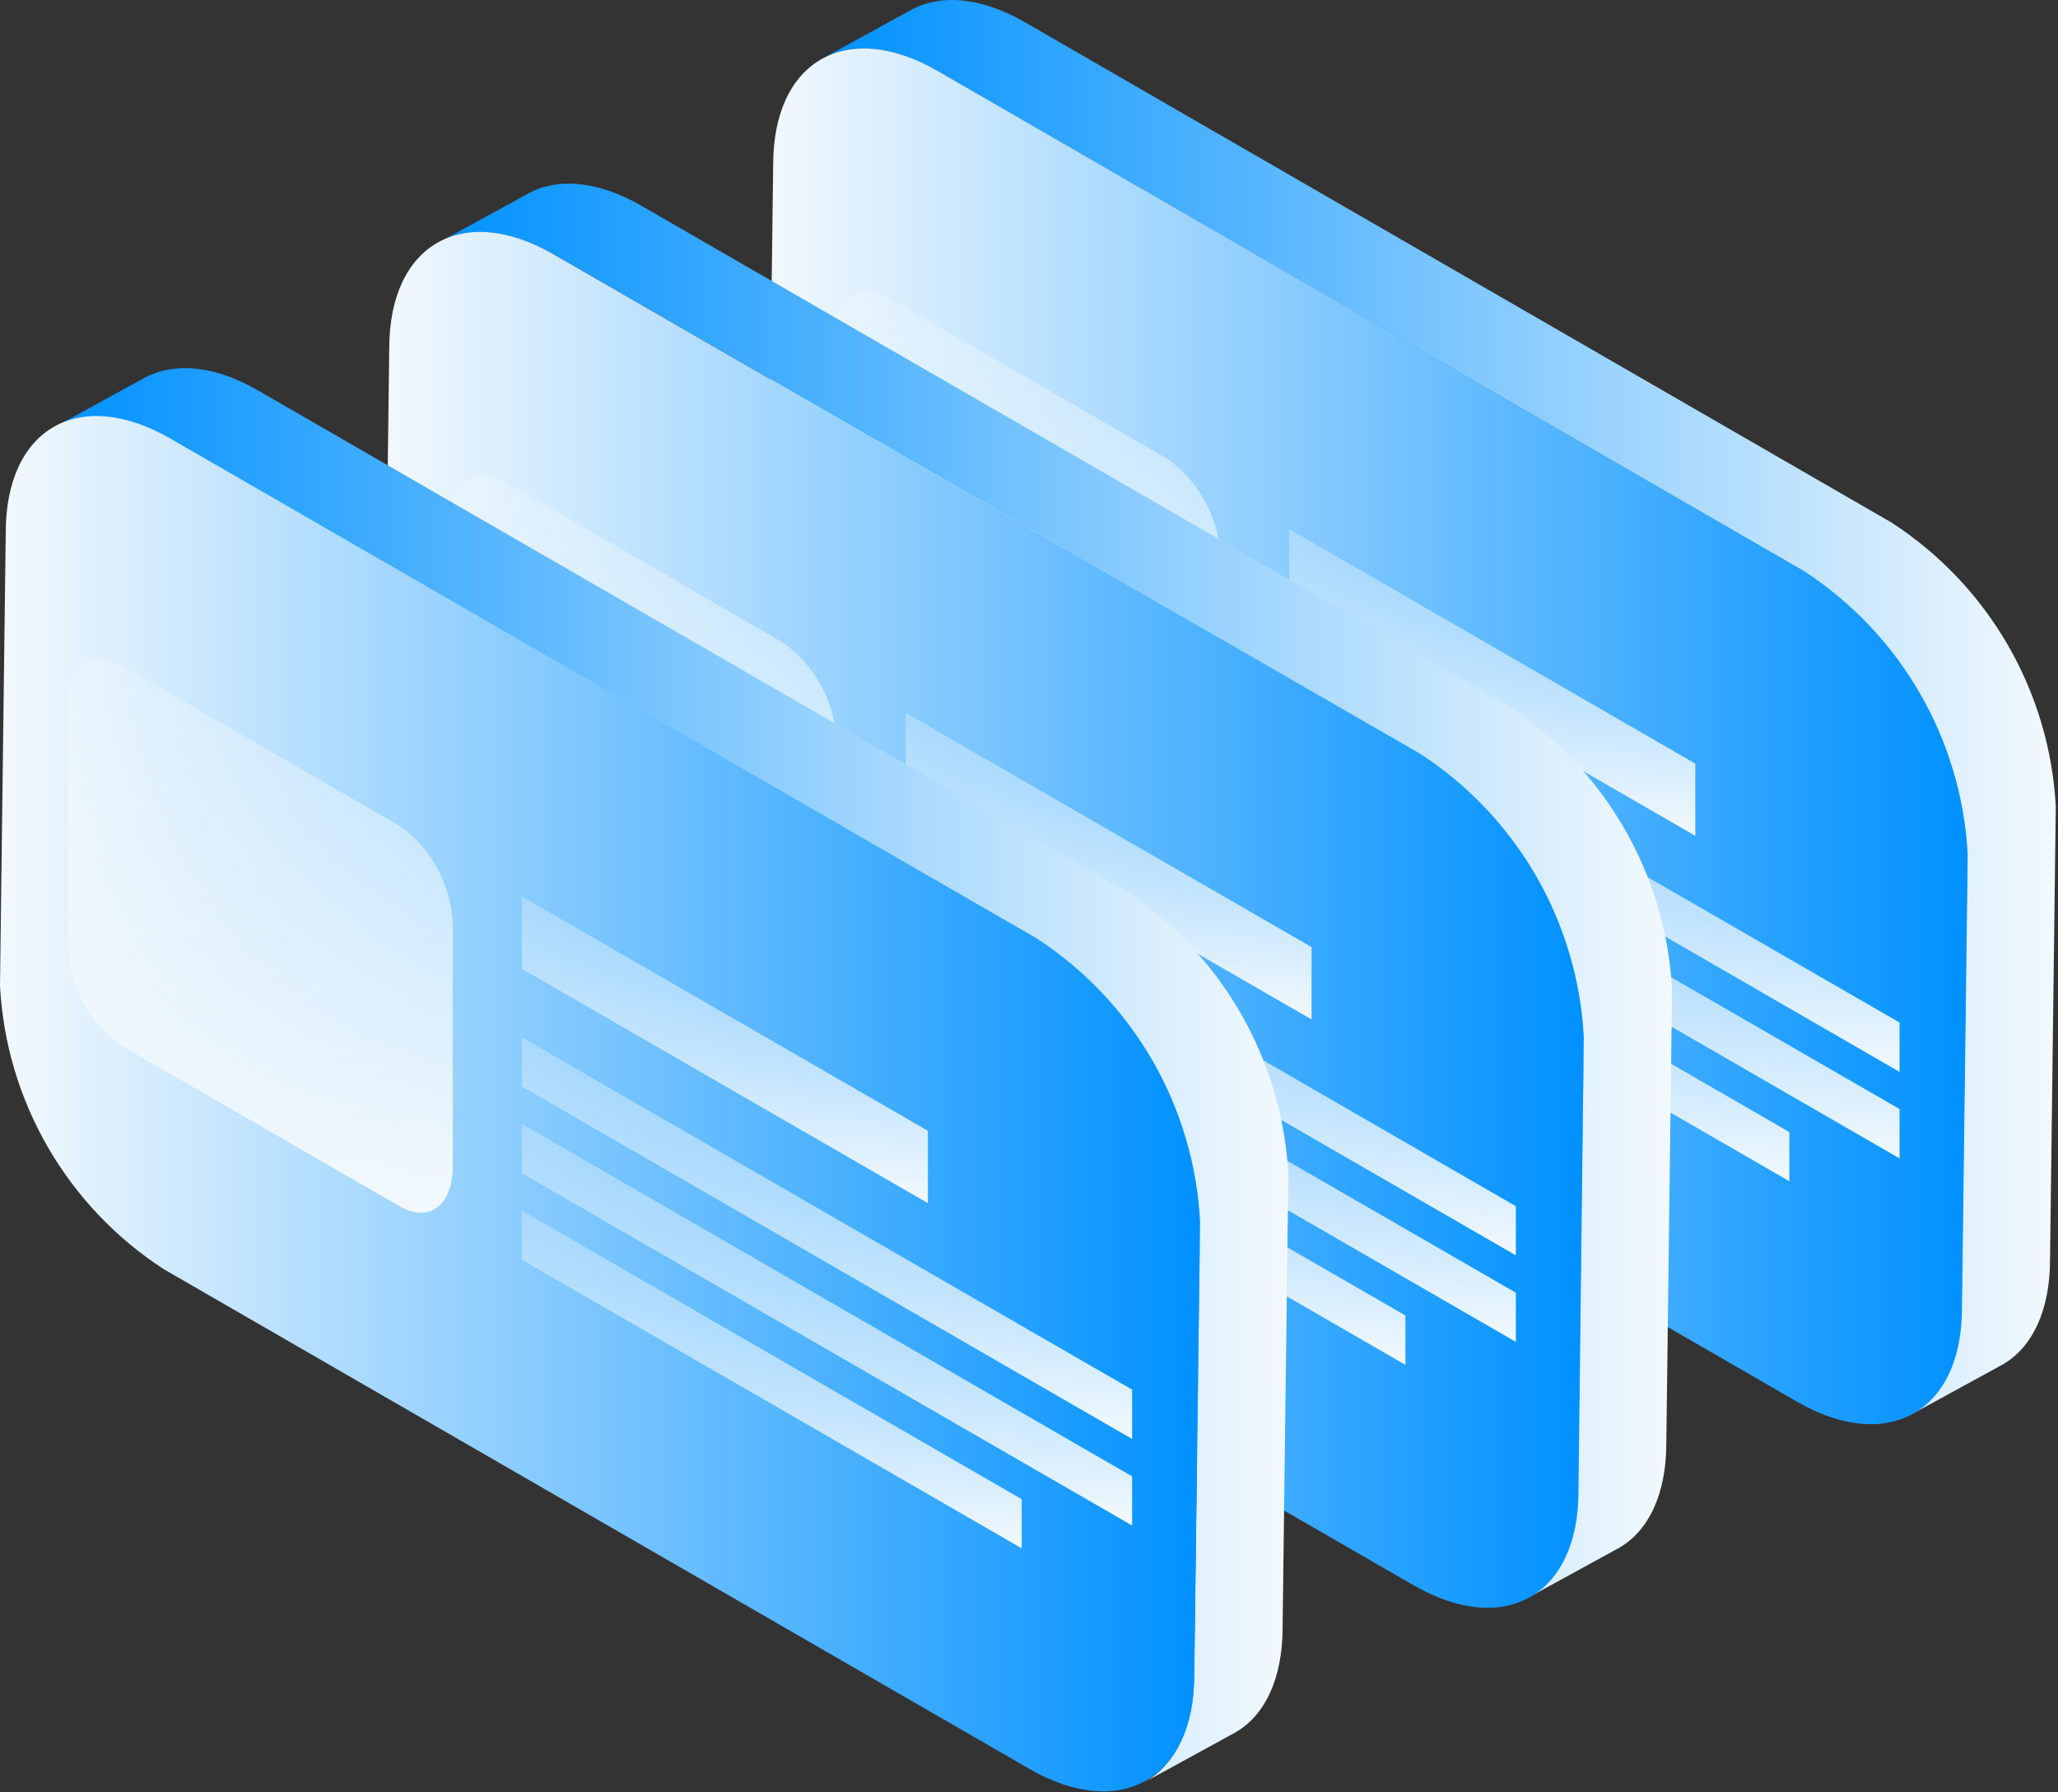 <?xml version="1.0" encoding="UTF-8"?> <svg xmlns="http://www.w3.org/2000/svg" width="93" height="81" viewBox="0 0 93 81" fill="none"><rect x="0" y="0" width="93" height="81" fill="#333333" stroke="none"/><path d="M92.9 36.431L92.64 56.931C92.64 59.241 91.82 60.931 90.47 61.681L86.47 63.871C87.79 63.081 88.61 61.431 88.64 59.121L88.9 38.621C88.76 36.051 88.016 33.55 86.726 31.322C85.437 29.094 83.639 27.203 81.48 25.801L42.33 3.191C40.28 2.021 38.4 1.901 37.08 2.691L41.08 0.501C42.43 -0.289 44.3 -0.169 46.36 1.031L85.47 23.611C87.631 25.012 89.431 26.903 90.722 29.131C92.013 31.358 92.759 33.86 92.9 36.431Z" fill="url(#paint0_linear_340_3355)"></path><path d="M81.51 25.802C83.668 27.201 85.464 29.092 86.752 31.318C88.04 33.544 88.782 36.044 88.92 38.612L88.66 59.122C88.66 63.812 85.3 65.712 81.2 63.342L42.07 40.752C39.917 39.351 38.125 37.462 36.841 35.237C35.557 33.013 34.816 30.517 34.68 27.952L34.94 7.442C34.94 2.732 38.28 0.842 42.38 3.212L81.51 25.802Z" fill="url(#paint1_linear_340_3355)"></path><path d="M52.76 37.931L40.14 30.651C39.41 30.127 38.813 29.438 38.398 28.641C37.983 27.844 37.761 26.96 37.75 26.061V15.261C37.75 13.501 38.82 12.691 40.14 13.451L52.76 20.741C53.488 21.261 54.083 21.945 54.498 22.737C54.913 23.529 55.136 24.407 55.15 25.301V36.121C55.15 37.881 54.08 38.691 52.76 37.931Z" fill="url(#paint2_linear_340_3355)"></path><path d="M76.61 37.771L58.26 27.181V23.911L76.61 34.511V37.771Z" fill="url(#paint3_linear_340_3355)"></path><path d="M85.84 48.441L58.26 32.511V30.291L85.84 46.211V48.441Z" fill="url(#paint4_linear_340_3355)"></path><path d="M85.84 52.351L58.26 36.421V34.201L85.84 50.121V52.351Z" fill="url(#paint5_linear_340_3355)"></path><path d="M80.86 53.381L58.26 40.341V38.111L80.86 51.161V53.381Z" fill="url(#paint6_linear_340_3355)"></path><path d="M75.56 44.721L75.3 65.221C75.3 67.541 74.48 69.221 73.13 69.971L69.13 72.161C70.45 71.371 71.28 69.731 71.3 67.411L71.57 46.911C71.437 44.337 70.698 41.832 69.412 39.598C68.126 37.365 66.329 35.468 64.17 34.061L25.02 11.491C22.97 10.321 21.09 10.201 19.77 10.991L23.77 8.801C25.11 8.011 26.99 8.131 29.04 9.331L68.16 31.911C70.315 33.312 72.109 35.203 73.395 37.429C74.681 39.656 75.423 42.154 75.56 44.721Z" fill="url(#paint7_linear_340_3355)"></path><path d="M64.17 34.061C66.327 35.46 68.122 37.351 69.408 39.577C70.694 41.804 71.435 44.303 71.57 46.871L71.33 67.411C71.33 72.101 67.98 74.011 63.88 71.641L24.73 49.061C22.573 47.661 20.778 45.771 19.492 43.544C18.206 41.318 17.465 38.818 17.33 36.251L17.59 15.741C17.59 11.031 20.93 9.131 25.03 11.501L64.17 34.061Z" fill="url(#paint8_linear_340_3355)"></path><path d="M35.41 46.221L22.8 38.941C22.073 38.421 21.477 37.738 21.062 36.946C20.647 36.154 20.424 35.275 20.41 34.381V23.561C20.41 21.801 21.48 20.991 22.8 21.751L35.41 29.061C36.138 29.583 36.733 30.268 37.148 31.062C37.563 31.856 37.787 32.736 37.8 33.631V44.421C37.8 46.181 36.73 46.991 35.41 46.221Z" fill="url(#paint9_linear_340_3355)"></path><path d="M59.27 46.071L40.92 35.481V32.211L59.27 42.801V46.071Z" fill="url(#paint10_linear_340_3355)"></path><path d="M68.5 56.731L40.92 40.811V38.581L68.5 54.511V56.731Z" fill="url(#paint11_linear_340_3355)"></path><path d="M68.5 60.641L40.92 44.721V42.501L68.5 58.421V60.641Z" fill="url(#paint12_linear_340_3355)"></path><path d="M63.51 61.681L40.92 48.631V46.411L63.51 59.451V61.681Z" fill="url(#paint13_linear_340_3355)"></path><path d="M58.22 53.062L57.96 73.562C57.96 75.882 57.14 77.562 55.79 78.312L51.79 80.502C53.11 79.712 53.93 78.072 53.96 75.752L54.23 55.252C54.087 52.682 53.341 50.182 52.052 47.955C50.763 45.728 48.967 43.836 46.81 42.432L7.66 19.832C5.66 18.652 3.73 18.542 2.41 19.332L6.41 17.142C7.76 16.352 9.64 16.462 11.69 17.662L50.81 40.242C52.967 41.645 54.762 43.537 56.05 45.765C57.337 47.992 58.081 50.492 58.22 53.062Z" fill="url(#paint14_linear_340_3355)"></path><path d="M46.82 42.391C48.98 43.788 50.778 45.678 52.066 47.905C53.354 50.132 54.096 52.632 54.23 55.201L53.97 75.711C53.97 80.401 50.62 82.301 46.52 79.941L7.39 57.351C5.236 55.951 3.444 54.062 2.16 51.837C0.875 49.613 0.135 47.116 0 44.551L0.26 24.061C0.26 19.351 3.59 17.451 7.7 19.821L46.82 42.391Z" fill="url(#paint15_linear_340_3355)"></path><path d="M18.07 54.521L5.46 47.241C4.732 46.719 4.137 46.034 3.722 45.24C3.307 44.447 3.084 43.567 3.07 42.671V31.851C3.07 30.091 4.14 29.281 5.46 30.051L18.07 37.331C18.798 37.851 19.393 38.534 19.808 39.326C20.223 40.118 20.447 40.997 20.46 41.891V52.711C20.46 54.471 19.39 55.281 18.07 54.521Z" fill="url(#paint16_linear_340_3355)"></path><path d="M41.93 54.372L23.58 43.782V40.512L41.93 51.102V54.372Z" fill="url(#paint17_linear_340_3355)"></path><path d="M51.16 65.031L23.58 49.101V46.881L51.16 62.801V65.031Z" fill="url(#paint18_linear_340_3355)"></path><path d="M51.16 68.941L23.58 53.021V50.791L51.16 66.721V68.941Z" fill="url(#paint19_linear_340_3355)"></path><path d="M46.17 69.971L23.58 56.931V54.711L46.17 67.751V69.971Z" fill="url(#paint20_linear_340_3355)"></path><defs><linearGradient id="paint0_linear_340_3355" x1="37.1" y1="31.898" x2="92.9" y2="31.898" gradientUnits="userSpaceOnUse"><stop stop-color="#0091FF"></stop><stop offset="1" stop-color="#F3F9FD"></stop></linearGradient><linearGradient id="paint1_linear_340_3355" x1="34.68" y1="33.269" x2="88.92" y2="33.269" gradientUnits="userSpaceOnUse"><stop stop-color="#F3F9FD"></stop><stop offset="1" stop-color="#0091FF"></stop></linearGradient><linearGradient id="paint2_linear_340_3355" x1="46.45" y1="13.166" x2="46.45" y2="38.217" gradientUnits="userSpaceOnUse"><stop stop-color="#F3F9FD" stop-opacity="0.3"></stop><stop offset="1" stop-color="#F3F9FD"></stop></linearGradient><linearGradient id="paint3_linear_340_3355" x1="67.435" y1="23.911" x2="67.435" y2="37.771" gradientUnits="userSpaceOnUse"><stop stop-color="#F3F9FD" stop-opacity="0.3"></stop><stop offset="1" stop-color="#F3F9FD"></stop></linearGradient><linearGradient id="paint4_linear_340_3355" x1="72.05" y1="30.291" x2="72.05" y2="48.441" gradientUnits="userSpaceOnUse"><stop stop-color="#F3F9FD" stop-opacity="0.3"></stop><stop offset="1" stop-color="#F3F9FD"></stop></linearGradient><linearGradient id="paint5_linear_340_3355" x1="72.05" y1="34.201" x2="72.05" y2="52.351" gradientUnits="userSpaceOnUse"><stop stop-color="#F3F9FD" stop-opacity="0.3"></stop><stop offset="1" stop-color="#F3F9FD"></stop></linearGradient><linearGradient id="paint6_linear_340_3355" x1="69.56" y1="38.111" x2="69.56" y2="53.381" gradientUnits="userSpaceOnUse"><stop stop-color="#F3F9FD" stop-opacity="0.3"></stop><stop offset="1" stop-color="#F3F9FD"></stop></linearGradient><linearGradient id="paint7_linear_340_3355" x1="19.79" y1="40.193" x2="75.56" y2="40.193" gradientUnits="userSpaceOnUse"><stop stop-color="#0091FF"></stop><stop offset="1" stop-color="#F3F9FD"></stop></linearGradient><linearGradient id="paint8_linear_340_3355" x1="17.33" y1="41.563" x2="71.57" y2="41.563" gradientUnits="userSpaceOnUse"><stop stop-color="#F3F9FD"></stop><stop offset="1" stop-color="#0091FF"></stop></linearGradient><linearGradient id="paint9_linear_340_3355" x1="29.105" y1="21.466" x2="29.105" y2="46.513" gradientUnits="userSpaceOnUse"><stop stop-color="#F3F9FD" stop-opacity="0.3"></stop><stop offset="1" stop-color="#F3F9FD"></stop></linearGradient><linearGradient id="paint10_linear_340_3355" x1="50.095" y1="32.211" x2="50.095" y2="46.071" gradientUnits="userSpaceOnUse"><stop stop-color="#F3F9FD" stop-opacity="0.3"></stop><stop offset="1" stop-color="#F3F9FD"></stop></linearGradient><linearGradient id="paint11_linear_340_3355" x1="54.71" y1="38.581" x2="54.71" y2="56.731" gradientUnits="userSpaceOnUse"><stop stop-color="#F3F9FD" stop-opacity="0.3"></stop><stop offset="1" stop-color="#F3F9FD"></stop></linearGradient><linearGradient id="paint12_linear_340_3355" x1="54.71" y1="42.501" x2="54.71" y2="60.641" gradientUnits="userSpaceOnUse"><stop stop-color="#F3F9FD" stop-opacity="0.3"></stop><stop offset="1" stop-color="#F3F9FD"></stop></linearGradient><linearGradient id="paint13_linear_340_3355" x1="52.215" y1="46.411" x2="52.215" y2="61.681" gradientUnits="userSpaceOnUse"><stop stop-color="#F3F9FD" stop-opacity="0.3"></stop><stop offset="1" stop-color="#F3F9FD"></stop></linearGradient><linearGradient id="paint14_linear_340_3355" x1="2.43" y1="48.532" x2="58.22" y2="48.532" gradientUnits="userSpaceOnUse"><stop stop-color="#0091FF"></stop><stop offset="1" stop-color="#F3F9FD"></stop></linearGradient><linearGradient id="paint15_linear_340_3355" x1="0" y1="49.871" x2="54.23" y2="49.871" gradientUnits="userSpaceOnUse"><stop stop-color="#F3F9FD"></stop><stop offset="1" stop-color="#0091FF"></stop></linearGradient><linearGradient id="paint16_linear_340_3355" x1="11.765" y1="29.76" x2="11.765" y2="54.806" gradientUnits="userSpaceOnUse"><stop stop-color="#F3F9FD" stop-opacity="0.3"></stop><stop offset="1" stop-color="#F3F9FD"></stop></linearGradient><linearGradient id="paint17_linear_340_3355" x1="32.755" y1="40.512" x2="32.755" y2="54.372" gradientUnits="userSpaceOnUse"><stop stop-color="#F3F9FD" stop-opacity="0.3"></stop><stop offset="1" stop-color="#F3F9FD"></stop></linearGradient><linearGradient id="paint18_linear_340_3355" x1="37.37" y1="46.881" x2="37.37" y2="65.031" gradientUnits="userSpaceOnUse"><stop stop-color="#F3F9FD" stop-opacity="0.3"></stop><stop offset="1" stop-color="#F3F9FD"></stop></linearGradient><linearGradient id="paint19_linear_340_3355" x1="37.37" y1="50.791" x2="37.37" y2="68.941" gradientUnits="userSpaceOnUse"><stop stop-color="#F3F9FD" stop-opacity="0.3"></stop><stop offset="1" stop-color="#F3F9FD"></stop></linearGradient><linearGradient id="paint20_linear_340_3355" x1="34.875" y1="54.711" x2="34.875" y2="69.971" gradientUnits="userSpaceOnUse"><stop stop-color="#F3F9FD" stop-opacity="0.3"></stop><stop offset="1" stop-color="#F3F9FD"></stop></linearGradient></defs></svg> 
